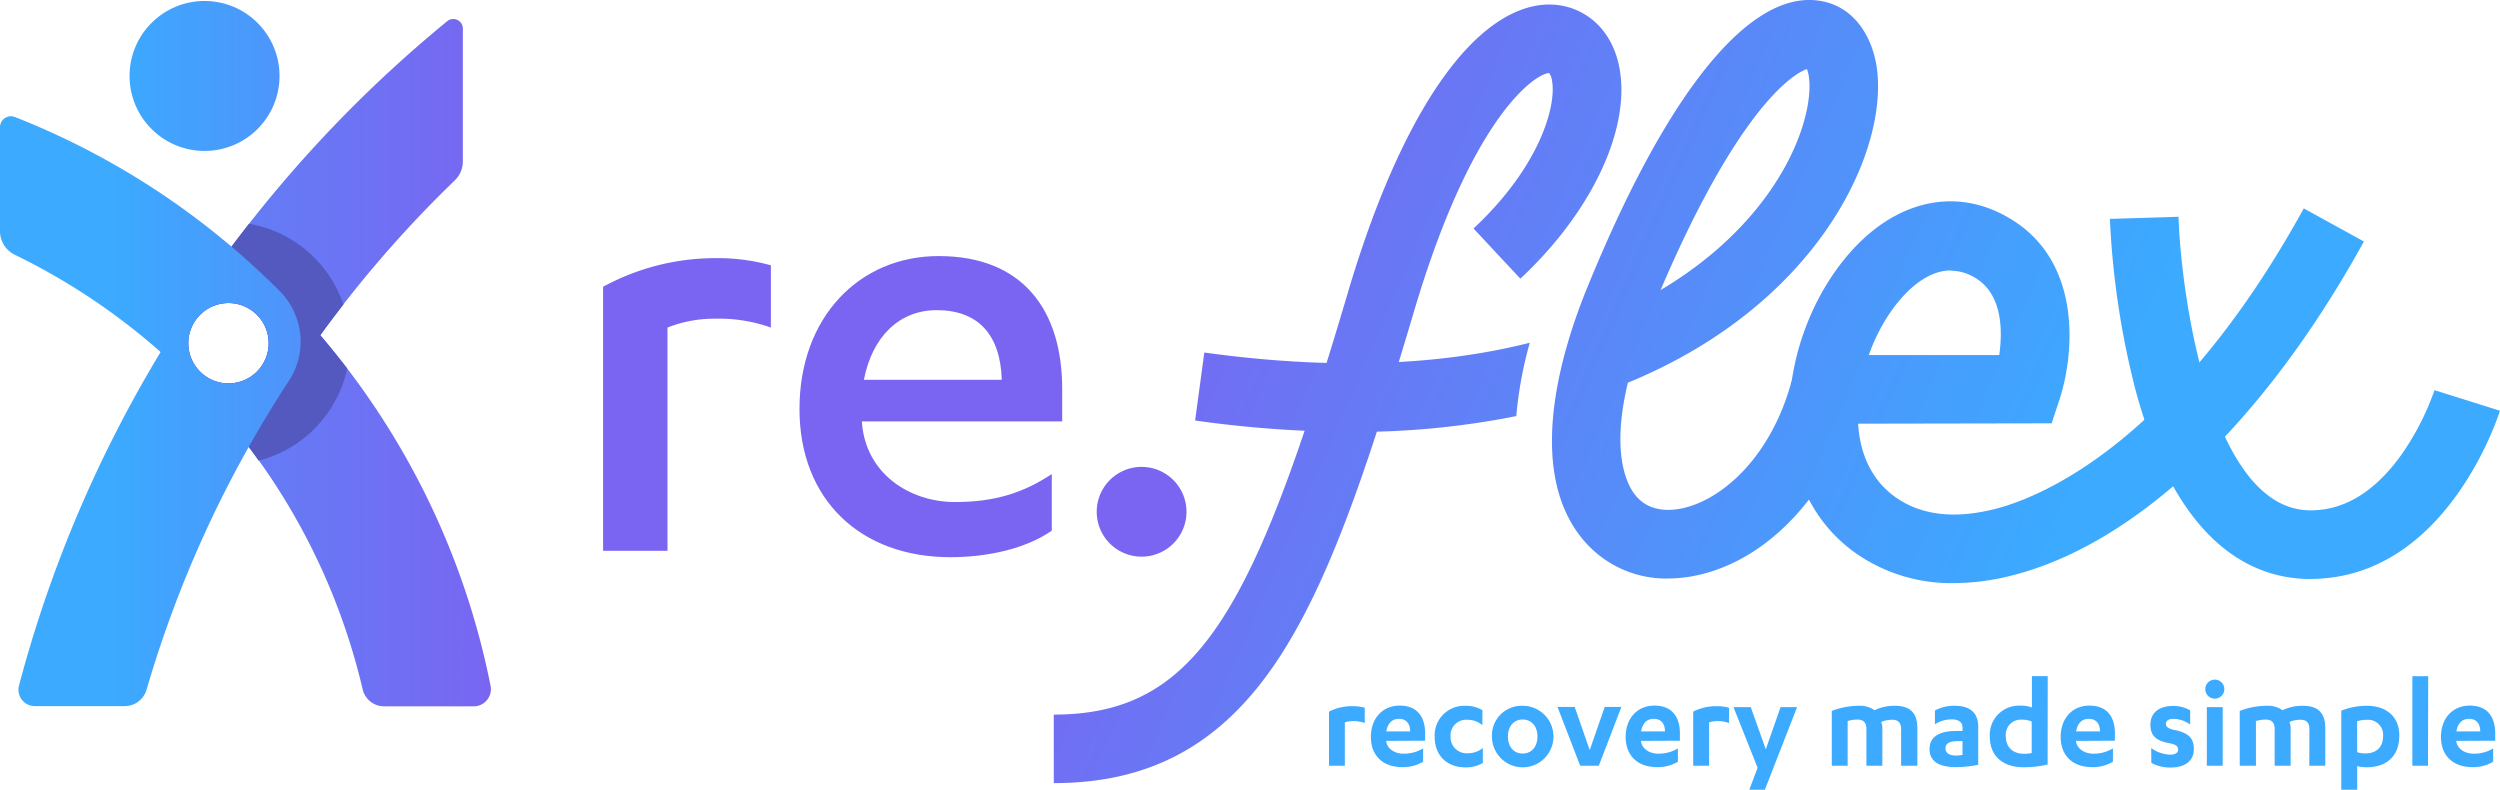 <?xml version="1.0" encoding="utf-8"?><svg xmlns="http://www.w3.org/2000/svg" xmlns:xlink="http://www.w3.org/1999/xlink" viewBox="0 0 564.8 178.41"><defs><style>.cls-1{fill:#7965f1;}.cls-2{fill:url(#linear-gradient);}.cls-3{fill:url(#linear-gradient-2);}.cls-4{fill:url(#linear-gradient-3);}.cls-5{fill:url(#linear-gradient-4);}.cls-6{fill:url(#linear-gradient-5);}.cls-7{fill:#3baaff;}.cls-8{fill:url(#linear-gradient-6);}.cls-9{fill:#5359be;}.cls-10{fill:url(#linear-gradient-7);}.cls-11{fill:url(#linear-gradient-8);}</style><linearGradient id="linear-gradient" x1="249.59" y1="60.85" x2="452.25" y2="149.17" gradientUnits="userSpaceOnUse"><stop offset="0" stop-color="#7965f1"/><stop offset="1" stop-color="#3baaff"/></linearGradient><linearGradient id="linear-gradient-2" x1="275.37" y1="1.69" x2="478.04" y2="90.01" xlink:href="#linear-gradient"/><linearGradient id="linear-gradient-3" x1="279.53" y1="-7.84" x2="482.19" y2="80.48" xlink:href="#linear-gradient"/><linearGradient id="linear-gradient-4" x1="246.64" y1="67.61" x2="449.31" y2="155.93" xlink:href="#linear-gradient"/><linearGradient id="linear-gradient-5" x1="270.61" y1="12.62" x2="473.27" y2="100.94" xlink:href="#linear-gradient"/><linearGradient id="linear-gradient-6" x1="113" y1="81.95" x2="-50.35" y2="81.95" xlink:href="#linear-gradient"/><linearGradient id="linear-gradient-7" x1="152.34" y1="17.16" x2="24.83" y2="17.16" xlink:href="#linear-gradient"/><linearGradient id="linear-gradient-8" x1="152.34" y1="92.89" x2="24.83" y2="92.89" xlink:href="#linear-gradient"/></defs><title>reflex</title><g id="Ebene_2" data-name="Ebene 2"><g id="Layer_1" data-name="Layer 1"><path class="cls-1" d="M150.8,124.44H136.25V64.79a53,53,0,0,1,25.42-6.47,44.67,44.67,0,0,1,12.49,1.62V74A34.94,34.94,0,0,0,161.67,72,28.74,28.74,0,0,0,150.8,74Z"/><path class="cls-1" d="M194.73,95.2v.29c.88,11.61,10.87,17.93,21,17.93,9,0,15.43-2.06,21.89-6.32v12.78c-5.88,4.11-14.55,6-22.92,6-20.27,0-34.08-12.94-34.08-33.5,0-20.72,13.51-34.53,31.44-34.53,19,0,27.91,12.19,27.91,30V95.2Zm31.59-9.4c-.3-10.14-5.29-15.73-14.7-15.73-8.37,0-14.54,5.88-16.45,15.73Z"/><path class="cls-1" d="M257.91,105.48a10.14,10.14,0,1,1,0,20.28,10.14,10.14,0,0,1,0-20.28Z"/><path class="cls-2" d="M345.62,77.43c-21,5.32-45.66,6.08-73.54,2.21L270,95a258.72,258.72,0,0,0,35.49,2.58A185.11,185.11,0,0,0,342.56,94a89.46,89.46,0,0,1,3.06-16.6"/><path class="cls-3" d="M441.46,131.74a37.67,37.67,0,0,1-22.12-6.7c-20.07-14.17-18.35-43.72-5.24-63,11.13-16.35,27.25-21.07,41.06-12,15.15,9.94,13.48,30,10.1,40.28l-1.75,5.32-43.72.08c.39,6.58,2.88,12.68,8.49,16.64s12.88,4.85,21.46,2.86c8.93-2,40.39-13,70.73-68.14l13.58,7.48c-22.9,41.6-52.36,69.21-80.82,75.77a52.22,52.22,0,0,1-11.77,1.4m-.73-70.63c-6.39,0-11.55,6.35-13.81,9.68a41.34,41.34,0,0,0-4.71,9.43l29.46,0c.76-5.37.74-13.38-5-17.16a10.76,10.76,0,0,0-5.93-1.9"/><path class="cls-4" d="M522,130.81c-12.78,0-30-7.4-39.53-42.66a188.8,188.8,0,0,1-5.8-38.7l15.5-.48h0c.54,17.21,7.18,66.33,29.83,66.33,7.79,0,14.79-4.37,20.83-13A60.08,60.08,0,0,0,550,88.15l14.79,4.64c-.49,1.55-12.29,38-42.85,38"/><path class="cls-5" d="M238.07,176.94v-15.5c32.7,0,45.28-23.82,66.47-95.42C314.67,31.8,328,9.39,342,2.91,348.29,0,353.2,1,356.21,2.3c5.2,2.3,8.65,7.08,9.73,13.47,2.32,13.77-6.5,32.29-22.46,47.19L332.9,51.62c14.81-13.81,18.73-27.47,17.75-33.27a3.93,3.93,0,0,0-.66-1.84h0c-2.69,0-17.18,8.72-30.56,53.91-10.88,36.75-19.38,61.37-30.67,78.5-12.61,19.12-28.72,28-50.67,28"/><path class="cls-6" d="M376.85,130.7a24.44,24.44,0,0,1-19.1-8.66c-13.14-15.52-5.2-42.21.71-56.74C376.4,21.18,395-2,410.76.13,419.3,1.27,423.24,9,424.07,15.76c2.33,19-13.65,53.19-56.3,70.7-4,16.68.13,23.58,1.81,25.56,3,3.59,7.5,3.49,10.69,2.77,8.91-2,19.94-11.68,24.52-28.81l15,4c-5.51,20.57-19.68,36.25-36.11,39.93a31.15,31.15,0,0,1-6.81.78M408.22,15.61c-1.62.51-5.67,2.92-11.41,10.31-6.95,8.94-14.38,22.56-21.65,39.61C394.62,54,404.77,38.47,407.84,26.37c1.44-5.64,1-9.34.38-10.76"/><path class="cls-7" d="M303.82,173h-3.57V160.76a11.51,11.51,0,0,1,5.3-1.22,9.79,9.79,0,0,1,2.77.35v3.46a7,7,0,0,0-2.68-.44,6,6,0,0,0-1.82.29Z"/><path class="cls-7" d="M313.16,167.38v.06c.27,1.88,2.11,2.83,3.9,2.83a8.32,8.32,0,0,0,4.45-1.19v3a8.6,8.6,0,0,1-4.8,1.22c-4.33,0-7-2.65-7-6.8,0-4.38,2.77-7.09,6.5-7.09,4.14,0,5.75,2.74,5.75,6.26v1.67Zm5.42-2.15c0-1.64-.8-2.83-2.5-2.83s-2.56,1.1-2.89,2.83Z"/><path class="cls-7" d="M334.9,163.83a5.11,5.11,0,0,0-3.4-1.22,3.53,3.53,0,0,0-3.79,3.76,3.65,3.65,0,0,0,3.94,3.81A5.45,5.45,0,0,0,335,169v3.37a7.43,7.43,0,0,1-3.88,1c-4.29,0-7-2.74-7-6.91a6.68,6.68,0,0,1,7-7,6.89,6.89,0,0,1,3.79,1Z"/><path class="cls-7" d="M344,159.45a6.95,6.95,0,1,1-6.94,7A6.71,6.71,0,0,1,344,159.45Zm0,3.1c-1.93,0-3.33,1.46-3.33,3.85s1.4,3.84,3.33,3.84,3.34-1.46,3.34-3.84S345.93,162.55,344,162.55Z"/><path class="cls-7" d="M357,173l-5.13-13.29h3.88l3.4,9.75,3.39-9.75h3.76L361.2,173Z"/><path class="cls-7" d="M370.72,167.38v.06c.27,1.88,2.12,2.83,3.9,2.83a8.3,8.3,0,0,0,4.45-1.19v3a8.58,8.58,0,0,1-4.8,1.22c-4.33,0-7-2.65-7-6.8,0-4.38,2.77-7.09,6.5-7.09,4.14,0,5.75,2.74,5.75,6.26v1.67Zm5.43-2.15c0-1.64-.81-2.83-2.51-2.83s-2.56,1.1-2.89,2.83Z"/><path class="cls-7" d="M386.11,173h-3.58V160.76a11.55,11.55,0,0,1,5.31-1.22,9.84,9.84,0,0,1,2.77.35v3.46a7,7,0,0,0-2.68-.44,5.88,5.88,0,0,0-1.82.29Z"/><path class="cls-7" d="M398.93,169.29l3.34-9.54H406l-7.28,18.66H395.2l1.88-4.95-5.45-13.71h3.9Z"/><path class="cls-7" d="M429.5,164.73c0-1.41-.63-2.12-2-2.12a6.21,6.21,0,0,0-2.51.5,3.58,3.58,0,0,1,.27,1.38V173h-3.6v-8.31c0-1.41-.66-2.12-2-2.12a7.47,7.47,0,0,0-2.24.33V173h-3.58V160.61a17.2,17.2,0,0,1,6-1.16,5.84,5.84,0,0,1,3.66,1,10.35,10.35,0,0,1,4.51-1c3.16,0,5.16,1.22,5.16,5.12V173H429.5Z"/><path class="cls-7" d="M443.37,164.34c0-1.29-1.08-1.82-2.39-1.82a7.16,7.16,0,0,0-3.84,1.1v-3.1a9,9,0,0,1,4.47-1.07c3,0,5.31,1.19,5.31,4.74v8.59a25.5,25.5,0,0,1-5,.53c-3.37,0-6-1-6-4.08,0-2.78,2.24-4.09,6-4.09h1.46Zm0,3.1h-1.19c-1.67,0-2.66.48-2.66,1.61s.93,1.64,2.36,1.64a6.83,6.83,0,0,0,1.49-.15Z"/><path class="cls-7" d="M462.6,172.72a23.08,23.08,0,0,1-5.42.62c-4.59,0-7.64-2.44-7.64-6.91a6.59,6.59,0,0,1,7-7,6.37,6.37,0,0,1,2.51.41v-7.09h3.57ZM459,163a5.38,5.38,0,0,0-2.21-.41,3.4,3.4,0,0,0-3.64,3.7c0,2.53,1.58,4,4.12,4a9.48,9.48,0,0,0,1.73-.15Z"/><path class="cls-7" d="M469,167.38v.06c.27,1.88,2.12,2.83,3.9,2.83a8.3,8.3,0,0,0,4.45-1.19v3a8.58,8.58,0,0,1-4.8,1.22c-4.33,0-7-2.65-7-6.8,0-4.38,2.77-7.09,6.5-7.09,4.14,0,5.75,2.74,5.75,6.26v1.67Zm5.43-2.15c0-1.64-.81-2.83-2.51-2.83s-2.56,1.1-2.89,2.83Z"/><path class="cls-7" d="M486,169a7.71,7.71,0,0,0,4.23,1.49c1.11,0,1.85-.33,1.85-1.16s-.57-1.14-2-1.43c-3-.54-4.26-1.73-4.26-4.15,0-2.92,2.21-4.26,5.07-4.26a7.45,7.45,0,0,1,3.91,1v3.19a6.64,6.64,0,0,0-3.79-1.28c-1.19,0-1.7.51-1.7,1.13s.48,1.05,1.73,1.35c3.43.62,4.59,1.93,4.59,4.32,0,2.89-2.18,4.2-5.28,4.2a8.48,8.48,0,0,1-4.32-1.07Z"/><path class="cls-7" d="M498.22,155.72a2.15,2.15,0,1,1,2.14,2.12A2.15,2.15,0,0,1,498.22,155.72ZM502.15,173h-3.58V159.75h3.58Z"/><path class="cls-7" d="M521.74,164.73c0-1.41-.62-2.12-2-2.12a6.18,6.18,0,0,0-2.51.5,3.58,3.58,0,0,1,.27,1.38V173h-3.61v-8.31c0-1.41-.65-2.12-2-2.12a7.41,7.41,0,0,0-2.23.33V173H506V160.61a17.19,17.19,0,0,1,6-1.16,5.87,5.87,0,0,1,3.67,1,10.3,10.3,0,0,1,4.5-1c3.16,0,5.16,1.22,5.16,5.12V173h-3.61Z"/><path class="cls-7" d="M528.94,160.55a15.9,15.9,0,0,1,5.81-1.1c4.35,0,7.3,2.47,7.3,6.68,0,4.62-2.77,7.21-7.39,7.21a7.33,7.33,0,0,1-2.12-.27v5.34h-3.6Zm3.6,9.39a5.64,5.64,0,0,0,1.85.27c2.3,0,4-1.22,4-4a3.39,3.39,0,0,0-3.73-3.58,6.46,6.46,0,0,0-2.15.32Z"/><path class="cls-7" d="M548.53,173H545V152.77h3.58Z"/><path class="cls-7" d="M554.91,167.38v.06c.27,1.88,2.12,2.83,3.91,2.83a8.26,8.26,0,0,0,4.44-1.19v3a8.56,8.56,0,0,1-4.8,1.22c-4.32,0-7-2.65-7-6.8,0-4.38,2.78-7.09,6.5-7.09,4.15,0,5.76,2.74,5.76,6.26v1.67Zm5.43-2.15c0-1.64-.81-2.83-2.51-2.83s-2.56,1.1-2.89,2.83Z"/><path class="cls-8" d="M110.83,154.94A174,174,0,0,0,72.36,75.73a262.48,262.48,0,0,1,30.36-34.95,6,6,0,0,0,1.85-4.32v-30a2.16,2.16,0,0,0-3.52-1.68A290.55,290.55,0,0,0,52.31,55.73l0,0v0c-5.72,7.64-11.09,15.57-16,23.77a146,146,0,0,1,45.6,76.14,5,5,0,0,0,4.89,3.94H107A3.89,3.89,0,0,0,110.83,154.94ZM51.62,86.62a9.08,9.08,0,1,1,9.08-9.08A9.08,9.08,0,0,1,51.62,86.62Z"/><path class="cls-9" d="M72.36,75.73c1.7-2.34,3.45-4.65,5.22-6.93A27.43,27.43,0,0,0,56.27,50.55q-2,2.56-4,5.18l0,0v0c-5.72,7.64-11.09,15.57-16,23.77a146.57,146.57,0,0,1,22.17,24.56,27.42,27.42,0,0,0,20-20.81C76.47,80.7,74.45,78.18,72.36,75.73ZM51.62,86.62a9.08,9.08,0,1,1,9.08-9.08A9.08,9.08,0,0,1,51.62,86.62Z"/><circle class="cls-10" cx="46.21" cy="17.16" r="16.94"/><path class="cls-11" d="M63.26,65.83Q58,60.55,52.3,55.72h0A174.31,174.31,0,0,0,3.35,26.43,2.47,2.47,0,0,0,0,28.74V52.19a5.93,5.93,0,0,0,3.29,5.34,146.37,146.37,0,0,1,33,22,287.5,287.5,0,0,0-32,75.36,3.71,3.71,0,0,0,3.61,4.64H28.17a5.16,5.16,0,0,0,4.95-3.75A260.32,260.32,0,0,1,65.23,86.11,16.19,16.19,0,0,0,63.26,65.83ZM51.62,86.62a9.08,9.08,0,1,1,9.08-9.08A9.08,9.08,0,0,1,51.62,86.62Z"/></g></g></svg>